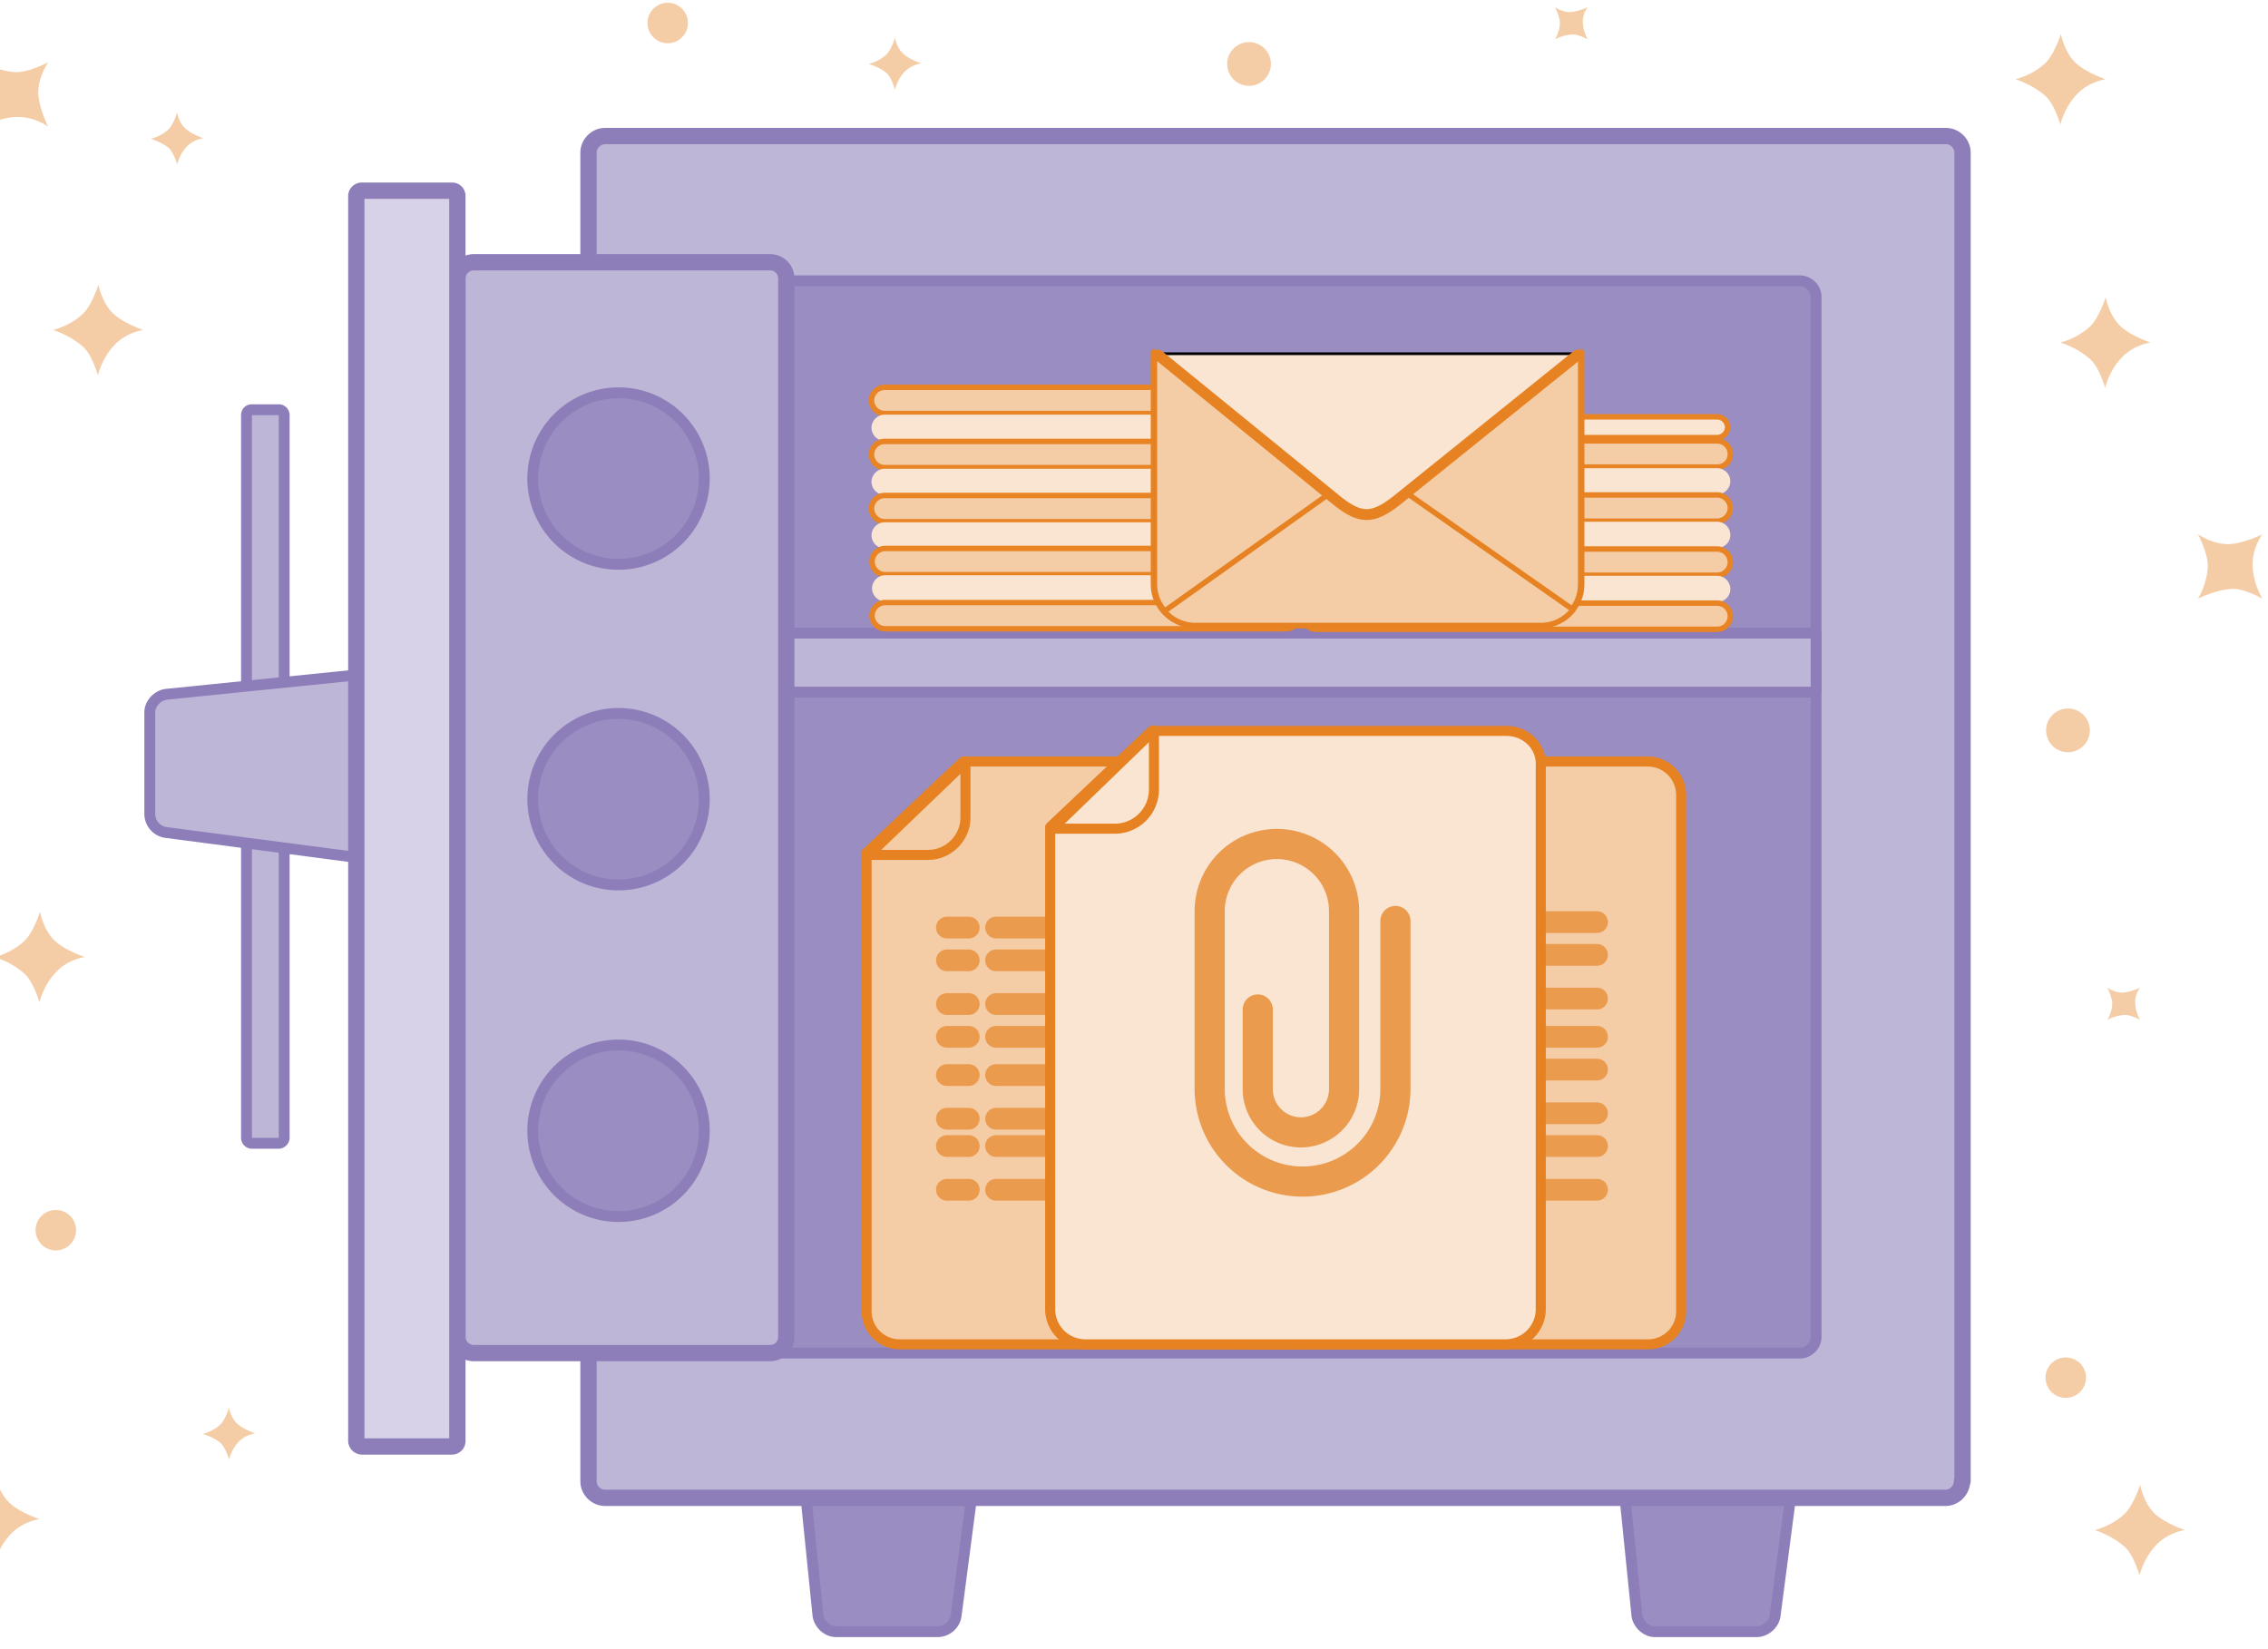 <svg width="154" height="112" viewBox="0 0 154 112" fill="none" xmlns="http://www.w3.org/2000/svg"><path d="M140.269 94.934a1.373 1.373 0 1 0 0-2.746 1.373 1.373 0 0 0 0 2.746zm.149-43.848a1.484 1.484 0 1 0 0-2.969 1.484 1.484 0 0 0 0 2.969zM84.773 5.827a1.484 1.484 0 1 0 0-2.967 1.484 1.484 0 0 0 0 2.967z" fill="#F4CCA6"/><path fill-rule="evenodd" clip-rule="evenodd" d="M136.857 5.382s1.15-.26 2.04-1.113c.631-.63 1.039-1.966 1.039-1.966s.222 1.224 1.001 1.966c.705.668 2.041 1.113 2.041 1.113s-1.15.149-1.967 1.039c-.853.89-1.112 2.04-1.112 2.04s-.409-1.446-1.039-1.966c-.891-.779-2.003-1.113-2.003-1.113zm12.39 35.279s.631-1.001.668-2.226c0-.89-.668-2.151-.668-2.151s1.002.705 2.114.668c1.002-.038 2.263-.668 2.263-.668s-.704.89-.667 2.151c.037 1.225.667 2.226.667 2.226s-1.298-.742-2.114-.667c-1.224.11-2.263.667-2.263.667zm-7.011 63.25s1.15-.259 2.04-1.113c.631-.63 1.039-1.966 1.039-1.966s.222 1.225 1.001 1.966c.705.668 2.041 1.113 2.041 1.113s-1.15.149-1.967 1.039c-.853.89-1.112 2.04-1.112 2.04s-.409-1.446-1.039-1.966c-.89-.779-2.003-1.113-2.003-1.113zm-2.338-80.648s1.15-.26 2.041-1.113c.63-.63 1.038-1.966 1.038-1.966s.223 1.224 1.002 1.966c.705.668 2.04 1.113 2.04 1.113s-1.15.148-1.966 1.039c-.853.89-1.113 2.04-1.113 2.04s-.408-1.447-1.038-1.966c-.854-.78-2.004-1.113-2.004-1.113zm3.191 46s.334-.52.334-1.113c0-.445-.334-1.076-.334-1.076s.519.371 1.076.334c.519-.037 1.15-.334 1.15-.334s-.371.445-.334 1.076c.037.63.334 1.113.334 1.113s-.668-.371-1.076-.334a2.935 2.935 0 0 0-1.15.334z" fill="#F4CCA6"/><path d="M63.665 110.811c.63 0 1.187-.482 1.26-1.113l2.635-20.106a.977.977 0 0 0-.965-1.113H54.502c-.594 0-1.076.482-1.002 1.113l2.04 20.106c.075.594.631 1.113 1.225 1.113h6.9z" fill="#9A8DC1"/><path d="M63.665 110.811c.63 0 1.187-.482 1.26-1.113l2.635-20.106a.977.977 0 0 0-.965-1.113H54.502c-.594 0-1.076.482-1.002 1.113l2.04 20.106c.075.594.631 1.113 1.225 1.113h6.9z" stroke="#8D7EBA" stroke-width=".738" stroke-miterlimit="10" stroke-linecap="round" stroke-linejoin="round"/><path d="M119.273 110.811c.593 0 1.187-.482 1.261-1.113l2.634-20.106a.977.977 0 0 0-.965-1.113H110.11c-.631 0-1.076.482-1.002 1.113l2.04 20.106c.075.594.631 1.113 1.225 1.113h6.9z" fill="#9A8DC1"/><path d="M119.273 110.811c.593 0 1.187-.482 1.261-1.113l2.634-20.106a.977.977 0 0 0-.965-1.113H110.11c-.631 0-1.076.482-1.002 1.113l2.04 20.106c.075.594.631 1.113 1.225 1.113h6.9z" stroke="#8D7EBA" stroke-width=".738" stroke-miterlimit="10" stroke-linecap="round" stroke-linejoin="round"/><path d="M133.221 100.61c0 .593-.519 1.113-1.113 1.113H41.073c-.594 0-1.113-.52-1.113-1.113V10.353c0-.593.52-1.113 1.113-1.113h91.072c.594 0 1.113.52 1.113 1.113v90.257h-.037z" fill="#BEB6D7"/><path d="M133.221 100.61c0 .593-.519 1.113-1.113 1.113H41.073c-.594 0-1.113-.52-1.113-1.113V10.353c0-.593.52-1.113 1.113-1.113h91.072c.594 0 1.113.52 1.113 1.113v90.257h-.037z" stroke="#8D7EBA" stroke-width="1.107" stroke-miterlimit="10" stroke-linecap="round" stroke-linejoin="round"/><path d="M123.316 90.78c0 .63-.519 1.112-1.113 1.112H50.977a1.116 1.116 0 0 1-1.112-1.113V20.184c0-.63.519-1.113 1.112-1.113h71.226c.594 0 1.113.482 1.113 1.113v70.595z" fill="#9A8DC1"/><path d="M123.316 90.78c0 .63-.519 1.112-1.113 1.112H50.977a1.116 1.116 0 0 1-1.112-1.113V20.184c0-.63.519-1.113 1.112-1.113h71.226c.594 0 1.113.482 1.113 1.113v70.595z" stroke="#8D7EBA" stroke-width=".738" stroke-miterlimit="10" stroke-linecap="round" stroke-linejoin="round"/><path d="M19.297 77.276c0 .185-.186.37-.371.37h-1.818a.372.372 0 0 1-.37-.37v-49.08c0-.222.148-.37.37-.37h1.818a.37.37 0 0 1 .37.37v49.08z" fill="#BEB6D7"/><path d="M19.297 77.276c0 .185-.186.37-.371.37h-1.818a.372.372 0 0 1-.37-.37v-49.08c0-.222.148-.37.37-.37h1.818a.37.37 0 0 1 .37.37v49.08z" stroke="#8D7EBA" stroke-width=".738" stroke-miterlimit="10" stroke-linecap="round" stroke-linejoin="round"/><path d="M123.316 47.005H49.865v-4.007h73.451v4.007z" fill="#BEB6D7"/><path d="M123.316 47.005H49.865v-4.007h73.451v4.007z" stroke="#8D7EBA" stroke-width=".738" stroke-miterlimit="10" stroke-linecap="round" stroke-linejoin="round"/><path d="M10.171 55.277a1.28 1.28 0 0 0 1.113 1.262l20.106 2.634a.977.977 0 0 0 1.113-.965V46.115c0-.631-.482-1.076-1.113-1.002l-20.106 2.04c-.594.074-1.113.63-1.113 1.224v6.9z" fill="#BEB6D7"/><path d="M10.171 55.277a1.28 1.28 0 0 0 1.113 1.262l20.106 2.634a.977.977 0 0 0 1.113-.965V46.115c0-.631-.482-1.076-1.113-1.002l-20.106 2.04c-.594.074-1.113.63-1.113 1.224v6.9z" stroke="#8D7EBA" stroke-width=".738" stroke-miterlimit="10" stroke-linecap="round" stroke-linejoin="round"/><path d="M31.057 90.78c0 .63.519 1.112 1.113 1.112h20.106c.63 0 1.113-.482 1.113-1.113V18.923c0-.631-.482-1.113-1.113-1.113H32.169c-.593 0-1.112.482-1.112 1.113v71.856z" fill="#BEB6D7"/><path d="M31.057 90.78c0 .63.519 1.112 1.113 1.112h20.106c.63 0 1.113-.482 1.113-1.113V18.923c0-.631-.482-1.113-1.113-1.113H32.169c-.593 0-1.112.482-1.112 1.113v71.856z" stroke="#8D7EBA" stroke-width="1.107" stroke-miterlimit="10" stroke-linecap="round" stroke-linejoin="round"/><path d="M31.057 97.865a.372.372 0 0 1-.371.37h-6.121a.399.399 0 0 1-.371-.37V13.32a.37.37 0 0 1 .37-.37h6.122c.222 0 .37.147.37.37v84.544z" fill="#D7D2E7"/><path d="M31.057 97.865a.372.372 0 0 1-.371.37h-6.121a.399.399 0 0 1-.371-.37V13.32a.37.37 0 0 1 .37-.37h6.122c.222 0 .37.147.37.37v84.544z" stroke="#8D7EBA" stroke-width="1.107" stroke-miterlimit="10" stroke-linecap="round" stroke-linejoin="round"/><path d="M42 38.324a5.824 5.824 0 1 0 0-11.648 5.824 5.824 0 0 0 0 11.648zM42 60.1a5.824 5.824 0 1 0 0-11.648A5.824 5.824 0 0 0 42 60.1zm0 22.518a5.824 5.824 0 1 0 0-11.649 5.824 5.824 0 0 0 0 11.649z" fill="#9A8DC1" stroke="#8D7EBA" stroke-width=".738" stroke-miterlimit="10" stroke-linecap="round" stroke-linejoin="round"/><path d="M88.26 51.716H65.408l-6.566 6.195v31.124a2.248 2.248 0 0 0 2.263 2.263H88.26a2.248 2.248 0 0 0 2.263-2.263V53.98a2.272 2.272 0 0 0-2.263-2.263z" fill="#F4CCA6" stroke="#E68222" stroke-width=".682" stroke-miterlimit="10" stroke-linecap="round" stroke-linejoin="round"/><path d="M65.556 55.537v-3.784l-6.566 6.306h4.043c1.373 0 2.523-1.15 2.523-2.522z" fill="#F4CCA6" stroke="#E68222" stroke-width=".682" stroke-miterlimit="10" stroke-linecap="round" stroke-linejoin="round"/><path d="M67.634 62.993H85.07 67.633z" fill="#F4CCA6"/><path d="M67.634 62.993H85.07" stroke="#EB9B4E" stroke-width="1.476" stroke-miterlimit="10" stroke-linecap="round" stroke-linejoin="round"/><path d="M67.634 65.22H85.07 67.633z" fill="#F4CCA6"/><path d="M67.634 65.22H85.07" stroke="#EB9B4E" stroke-width="1.476" stroke-miterlimit="10" stroke-linecap="round" stroke-linejoin="round"/><path d="M67.634 68.187H85.07 67.633z" fill="#F4CCA6"/><path d="M67.634 68.187H85.07" stroke="#EB9B4E" stroke-width="1.476" stroke-miterlimit="10" stroke-linecap="round" stroke-linejoin="round"/><path d="M67.634 70.413H85.07 67.633z" fill="#F4CCA6"/><path d="M67.634 70.413H85.07" stroke="#EB9B4E" stroke-width="1.476" stroke-miterlimit="10" stroke-linecap="round" stroke-linejoin="round"/><path d="M67.634 73.01H85.07 67.633z" fill="#F4CCA6"/><path d="M67.634 73.01H85.07" stroke="#EB9B4E" stroke-width="1.476" stroke-miterlimit="10" stroke-linecap="round" stroke-linejoin="round"/><path d="M67.634 75.977H85.07 67.633z" fill="#F4CCA6"/><path d="M67.634 75.977H85.07" stroke="#EB9B4E" stroke-width="1.476" stroke-miterlimit="10" stroke-linecap="round" stroke-linejoin="round"/><path d="M67.634 77.832H85.07 67.633z" fill="#F4CCA6"/><path d="M67.634 77.832H85.07" stroke="#EB9B4E" stroke-width="1.476" stroke-miterlimit="10" stroke-linecap="round" stroke-linejoin="round"/><path d="M67.634 80.8H85.07 67.633z" fill="#F4CCA6"/><path d="M67.634 80.8H85.07" stroke="#EB9B4E" stroke-width="1.476" stroke-miterlimit="10" stroke-linecap="round" stroke-linejoin="round"/><path d="M65.78 62.994h-1.484 1.483z" fill="#F4CCA6"/><path d="M65.78 62.994h-1.484" stroke="#EB9B4E" stroke-width="1.476" stroke-miterlimit="10" stroke-linecap="round" stroke-linejoin="round"/><path d="M65.78 65.22h-1.485 1.484z" fill="#F4CCA6"/><path d="M65.78 65.22h-1.485" stroke="#EB9B4E" stroke-width="1.476" stroke-miterlimit="10" stroke-linecap="round" stroke-linejoin="round"/><path d="M65.78 68.187h-1.485 1.484z" fill="#F4CCA6"/><path d="M65.78 68.187h-1.485" stroke="#EB9B4E" stroke-width="1.476" stroke-miterlimit="10" stroke-linecap="round" stroke-linejoin="round"/><path d="M65.78 70.413h-1.485 1.484z" fill="#F4CCA6"/><path d="M65.78 70.413h-1.485" stroke="#EB9B4E" stroke-width="1.476" stroke-miterlimit="10" stroke-linecap="round" stroke-linejoin="round"/><path d="M65.78 73.01h-1.485 1.484z" fill="#F4CCA6"/><path d="M65.78 73.01h-1.485" stroke="#EB9B4E" stroke-width="1.476" stroke-miterlimit="10" stroke-linecap="round" stroke-linejoin="round"/><path d="M65.78 75.977h-1.485 1.484z" fill="#F4CCA6"/><path d="M65.78 75.977h-1.485" stroke="#EB9B4E" stroke-width="1.476" stroke-miterlimit="10" stroke-linecap="round" stroke-linejoin="round"/><path d="M65.78 77.832h-1.485 1.484z" fill="#F4CCA6"/><path d="M65.78 77.832h-1.485" stroke="#EB9B4E" stroke-width="1.476" stroke-miterlimit="10" stroke-linecap="round" stroke-linejoin="round"/><path d="M65.78 80.8h-1.485 1.484z" fill="#F4CCA6"/><path d="M65.78 80.8h-1.485" stroke="#EB9B4E" stroke-width="1.476" stroke-miterlimit="10" stroke-linecap="round" stroke-linejoin="round"/><path d="M111.891 51.716H89.039l-6.566 6.195v31.124a2.248 2.248 0 0 0 2.263 2.263h27.155a2.248 2.248 0 0 0 2.262-2.263V53.98a2.271 2.271 0 0 0-2.262-2.263z" fill="#F4CCA6" stroke="#E68222" stroke-width=".682" stroke-miterlimit="10" stroke-linecap="round" stroke-linejoin="round"/><path d="M89.186 55.537v-3.784l-6.566 6.306h4.044c1.372 0 2.522-1.15 2.522-2.522z" fill="#F4CCA6" stroke="#E68222" stroke-width=".682" stroke-miterlimit="10" stroke-linecap="round" stroke-linejoin="round"/><path d="M91.376 62.623h17.064-17.064z" fill="#F4CCA6"/><path d="M91.376 62.623h17.064" stroke="#EB9B4E" stroke-width="1.476" stroke-miterlimit="10" stroke-linecap="round" stroke-linejoin="round"/><path d="M91.376 64.848h17.064-17.064z" fill="#F4CCA6"/><path d="M91.376 64.848h17.064" stroke="#EB9B4E" stroke-width="1.476" stroke-miterlimit="10" stroke-linecap="round" stroke-linejoin="round"/><path d="M91.376 67.816h17.064-17.064z" fill="#F4CCA6"/><path d="M91.376 67.816h17.064" stroke="#EB9B4E" stroke-width="1.476" stroke-miterlimit="10" stroke-linecap="round" stroke-linejoin="round"/><path d="M91.376 70.413h17.064-17.064z" fill="#F4CCA6"/><path d="M91.376 70.413h17.064" stroke="#EB9B4E" stroke-width="1.476" stroke-miterlimit="10" stroke-linecap="round" stroke-linejoin="round"/><path d="M91.376 72.639h17.064-17.064z" fill="#F4CCA6"/><path d="M91.376 72.639h17.064" stroke="#EB9B4E" stroke-width="1.476" stroke-miterlimit="10" stroke-linecap="round" stroke-linejoin="round"/><path d="M91.376 75.606h17.064-17.064z" fill="#F4CCA6"/><path d="M91.376 75.606h17.064" stroke="#EB9B4E" stroke-width="1.476" stroke-miterlimit="10" stroke-linecap="round" stroke-linejoin="round"/><path d="M91.376 77.832h17.064-17.064z" fill="#F4CCA6"/><path d="M91.376 77.832h17.064" stroke="#EB9B4E" stroke-width="1.476" stroke-miterlimit="10" stroke-linecap="round" stroke-linejoin="round"/><path d="M91.376 80.8h17.064-17.064z" fill="#F4CCA6"/><path d="M91.376 80.8h17.064" stroke="#EB9B4E" stroke-width="1.476" stroke-miterlimit="10" stroke-linecap="round" stroke-linejoin="round"/><path d="M89.15 62.623h-1.113 1.113z" fill="#F4CCA6"/><path d="M89.15 62.623h-1.113" stroke="#EB9B4E" stroke-width="1.476" stroke-miterlimit="10" stroke-linecap="round" stroke-linejoin="round"/><path d="M89.15 64.848h-1.113 1.113z" fill="#F4CCA6"/><path d="M89.15 64.848h-1.113" stroke="#EB9B4E" stroke-width="1.476" stroke-miterlimit="10" stroke-linecap="round" stroke-linejoin="round"/><path d="M89.15 67.816h-1.113 1.113z" fill="#F4CCA6"/><path d="M89.15 67.816h-1.113" stroke="#EB9B4E" stroke-width="1.476" stroke-miterlimit="10" stroke-linecap="round" stroke-linejoin="round"/><path d="M89.15 70.413h-1.113 1.113z" fill="#F4CCA6"/><path d="M89.15 70.413h-1.113" stroke="#EB9B4E" stroke-width="1.476" stroke-miterlimit="10" stroke-linecap="round" stroke-linejoin="round"/><path d="M89.15 72.639h-1.113 1.113z" fill="#F4CCA6"/><path d="M89.15 72.639h-1.113" stroke="#EB9B4E" stroke-width="1.476" stroke-miterlimit="10" stroke-linecap="round" stroke-linejoin="round"/><path d="M89.15 75.606h-1.113 1.113z" fill="#F4CCA6"/><path d="M89.15 75.606h-1.113" stroke="#EB9B4E" stroke-width="1.476" stroke-miterlimit="10" stroke-linecap="round" stroke-linejoin="round"/><path d="M89.15 77.832h-1.113 1.113z" fill="#F4CCA6"/><path d="M89.15 77.832h-1.113" stroke="#EB9B4E" stroke-width="1.476" stroke-miterlimit="10" stroke-linecap="round" stroke-linejoin="round"/><path d="M89.15 80.8h-1.113 1.113z" fill="#F4CCA6"/><path d="M89.15 80.8h-1.113" stroke="#EB9B4E" stroke-width="1.476" stroke-miterlimit="10" stroke-linecap="round" stroke-linejoin="round"/><path d="M102.282 49.639H78.207l-6.9 6.528v32.757a2.39 2.39 0 0 0 2.374 2.374h28.564a2.391 2.391 0 0 0 2.375-2.374V52.013c.074-1.336-1.002-2.374-2.338-2.374z" fill="#F9E5D2" stroke="#E68222" stroke-width=".682" stroke-miterlimit="10" stroke-linecap="round" stroke-linejoin="round"/><path d="M78.354 53.608v-4.006l-6.9 6.677h4.23a2.66 2.66 0 0 0 2.67-2.67z" fill="#F9E5D2" stroke="#E68222" stroke-width=".682" stroke-miterlimit="10" stroke-linecap="round" stroke-linejoin="round"/><path d="M94.752 62.548v11.39a6.301 6.301 0 0 1-6.307 6.306 6.301 6.301 0 0 1-6.306-6.307V61.881a4.56 4.56 0 0 1 4.563-4.563 4.56 4.56 0 0 1 4.563 4.563v12.093a2.937 2.937 0 0 1-2.93 2.93 2.937 2.937 0 0 1-2.932-2.93v-5.416" fill="#F9E5D2"/><path d="M94.752 62.548v11.39a6.301 6.301 0 0 1-6.307 6.306 6.301 6.301 0 0 1-6.306-6.307V61.881a4.56 4.56 0 0 1 4.563-4.563 4.56 4.56 0 0 1 4.563 4.563v12.093a2.937 2.937 0 0 1-2.93 2.93 2.937 2.937 0 0 1-2.932-2.93v-5.416" stroke="#EB9B4E" stroke-width="2.047" stroke-miterlimit="10" stroke-linecap="round" stroke-linejoin="round"/><path d="M87.296 28.085h-27.23a.903.903 0 0 1-.89-.89c0-.482.408-.89.89-.89h27.23c.482 0 .89.408.89.89 0 .52-.408.89-.89.89z" fill="#F4CCA6" stroke="#E88424" stroke-width=".369" stroke-miterlimit="10" stroke-linecap="round" stroke-linejoin="round"/><path d="M87.295 29.94H60.066a.903.903 0 0 1-.89-.89c0-.482.408-.89.89-.89h27.23c.482 0 .89.408.89.89 0 .482-.408.89-.89.89z" fill="#F9E5D2"/><path d="M87.295 31.758H60.066a.903.903 0 0 1-.89-.89c0-.482.408-.89.89-.89h27.23c.482 0 .89.407.89.89 0 .52-.408.89-.89.89z" fill="#F4CCA6" stroke="#E88424" stroke-width=".369" stroke-miterlimit="10" stroke-linecap="round" stroke-linejoin="round"/><path d="M87.295 33.613H60.066a.903.903 0 0 1-.89-.89c0-.483.408-.89.89-.89h27.23c.482 0 .89.407.89.89 0 .482-.408.89-.89.89z" fill="#F9E5D2"/><path d="M87.295 35.43H60.066a.903.903 0 0 1-.89-.89c0-.482.408-.89.89-.89h27.23c.482 0 .89.408.89.89 0 .483-.408.89-.89.89z" fill="#F4CCA6" stroke="#E88424" stroke-width=".369" stroke-miterlimit="10" stroke-linecap="round" stroke-linejoin="round"/><path d="M87.295 37.248H60.066a.903.903 0 0 1-.89-.89c0-.482.408-.89.89-.89h27.23c.482 0 .89.408.89.89 0 .52-.408.89-.89.89z" fill="#F9E5D2"/><path d="M87.332 39.03H60.103a.903.903 0 0 1-.89-.891c0-.483.408-.89.89-.89h27.23c.482 0 .89.407.89.89 0 .482-.408.89-.89.89z" fill="#F4CCA6" stroke="#E88424" stroke-width=".369" stroke-miterlimit="10" stroke-linecap="round" stroke-linejoin="round"/><path d="M87.332 40.847H60.103a.903.903 0 0 1-.89-.89c0-.483.408-.89.89-.89h27.23c.482 0 .89.407.89.89 0 .519-.408.89-.89.89z" fill="#F9E5D2"/><path d="M87.332 42.702H60.103a.903.903 0 0 1-.89-.89c0-.483.408-.891.89-.891h27.23c.482 0 .89.408.89.89 0 .483-.408.89-.89.89z" fill="#F4CCA6" stroke="#E88424" stroke-width=".369" stroke-miterlimit="10" stroke-linecap="round" stroke-linejoin="round"/><path d="M116.602 29.719h-27.23a.718.718 0 0 1-.705-.706c0-.38.325-.706.706-.706h27.229a.72.72 0 0 1 .706.706.72.72 0 0 1-.706.706z" fill="#F9E5D2" stroke="#E88424" stroke-width=".369"/><path d="M116.602 31.721h-27.23a.903.903 0 0 1-.89-.89c0-.483.409-.89.89-.89h27.23c.482 0 .89.407.89.89 0 .519-.408.89-.89.89z" fill="#F4CCA6" stroke="#E88424" stroke-width=".369" stroke-miterlimit="10" stroke-linecap="round" stroke-linejoin="round"/><path d="M116.602 33.576h-27.23a.903.903 0 0 1-.89-.89c0-.483.409-.89.89-.89h27.23c.482 0 .89.407.89.89 0 .482-.408.89-.89.89z" fill="#F9E5D2"/><path d="M116.602 35.394h-27.23a.903.903 0 0 1-.89-.89c0-.483.409-.891.89-.891h27.23c.482 0 .89.408.89.89 0 .483-.408.89-.89.89z" fill="#F4CCA6" stroke="#E88424" stroke-width=".369" stroke-miterlimit="10" stroke-linecap="round" stroke-linejoin="round"/><path d="M116.602 37.211h-27.23a.903.903 0 0 1-.89-.89c0-.482.409-.89.89-.89h27.23c.482 0 .89.408.89.89 0 .52-.408.89-.89.89z" fill="#F9E5D2"/><path d="M116.602 39.066h-27.23a.903.903 0 0 1-.89-.89c0-.483.409-.89.89-.89h27.23c.482 0 .89.407.89.89 0 .482-.408.89-.89.89z" fill="#F4CCA6" stroke="#E88424" stroke-width=".369" stroke-miterlimit="10" stroke-linecap="round" stroke-linejoin="round"/><path d="M116.602 40.884h-27.23a.903.903 0 0 1-.89-.89c0-.483.409-.89.89-.89h27.23c.482 0 .89.407.89.89 0 .519-.408.89-.89.89z" fill="#F9E5D2"/><path d="M116.602 42.739h-27.23a.903.903 0 0 1-.89-.89c0-.483.409-.89.89-.89h27.23c.482 0 .89.407.89.89 0 .482-.408.89-.89.89z" fill="#F4CCA6" stroke="#E88424" stroke-width=".369" stroke-miterlimit="10" stroke-linecap="round" stroke-linejoin="round"/><path d="M107.365 23.93v15.767c0 1.52-1.225 2.745-2.783 2.745H81.137c-1.52 0-2.782-1.224-2.782-2.745V23.93h29.01z" fill="#000"/><path d="M107.365 23.93v15.767c0 1.52-1.225 2.745-2.783 2.745H81.137c-1.52 0-2.782-1.224-2.782-2.745V23.93L92.86 34.948l14.505-11.017z" fill="#F4CCA6" stroke="#E68222" stroke-width=".436" stroke-miterlimit="10" stroke-linecap="round" stroke-linejoin="round"/><path d="M79.06 41.514a2.78 2.78 0 0 0 2.114.965h23.446a2.74 2.74 0 0 0 2.188-1.076l-13.911-9.756-13.837 9.867z" fill="#F4CCA6" stroke="#E68222" stroke-width=".369" stroke-miterlimit="10" stroke-linecap="round" stroke-linejoin="round"/><path d="M107.105 24.116l-12.353 9.942c-1.558 1.187-2.374 1.187-3.895 0l-12.205-9.942" fill="#F9E5D2"/><path d="M107.105 24.116l-12.353 9.942c-1.558 1.187-2.374 1.187-3.895 0l-12.205-9.942" stroke="#E68222" stroke-width=".738" stroke-miterlimit="10" stroke-linecap="round" stroke-linejoin="round"/><path d="M3.753 84.918a1.373 1.373 0 1 0 0-2.745 1.373 1.373 0 0 0 0 2.745zM45.302 2.934a1.373 1.373 0 1 0 0-2.745 1.373 1.373 0 0 0 0 2.745z" fill="#F4CCA6"/><path fill-rule="evenodd" clip-rule="evenodd" d="M3.605 22.41s1.15-.26 2.04-1.113c.631-.63 1.039-1.966 1.039-1.966s.223 1.224 1.002 1.966c.704.668 2.04 1.113 2.04 1.113s-1.15.148-1.966 1.038c-.853.89-1.113 2.04-1.113 2.04s-.408-1.446-1.039-1.965c-.89-.78-2.003-1.113-2.003-1.113zm-7.048 80.759s1.15-.259 2.04-1.112c.63-.631 1.039-1.967 1.039-1.967s.222 1.225 1.001 1.967c.705.667 2.04 1.112 2.04 1.112s-1.15.149-1.966 1.039c-.853.89-1.113 2.04-1.113 2.04s-.408-1.446-1.038-1.966c-.853-.779-2.003-1.113-2.003-1.113zm3.079-38.172s1.15-.26 2.04-1.113c.63-.63 1.039-1.966 1.039-1.966s.222 1.224 1.001 1.966c.705.668 2.04 1.113 2.04 1.113s-1.15.148-1.966 1.038c-.853.89-1.112 2.04-1.112 2.04s-.409-1.446-1.04-1.965c-.852-.78-2.002-1.113-2.002-1.113zm-.742-60.765s1.001.63 2.225.668c.89 0 2.152-.668 2.152-.668s-.705 1.002-.668 2.115c.037 1.001.668 2.263.668 2.263s-.89-.705-2.152-.668c-1.224.037-2.225.668-2.225.668s.742-1.299.667-2.115c-.11-1.224-.667-2.263-.667-2.263zm11.351 5.194s.668-.149 1.187-.63c.371-.372.594-1.15.594-1.15s.111.704.593 1.112c.409.371 1.188.63 1.188.63s-.668.075-1.15.594c-.483.52-.631 1.187-.631 1.187s-.223-.816-.594-1.15a4.337 4.337 0 0 0-1.187-.593zm3.525 87.956s.667-.148 1.187-.63c.37-.371.593-1.15.593-1.15s.111.704.594 1.113c.408.37 1.187.63 1.187.63s-.668.074-1.15.594a2.867 2.867 0 0 0-.63 1.187s-.223-.816-.595-1.15c-.519-.408-1.187-.594-1.187-.594zm91.814-94.708s.334-.52.334-1.113c0-.445-.334-1.075-.334-1.075s.519.37 1.076.333c.519-.037 1.15-.333 1.15-.333s-.371.445-.334 1.075c.037.631.334 1.113.334 1.113s-.668-.37-1.076-.334a2.935 2.935 0 0 0-1.15.334zM58.99 4.344s.668-.149 1.188-.631c.37-.371.593-1.15.593-1.15s.111.705.594 1.113c.408.37 1.187.63 1.187.63s-.668.075-1.15.594c-.483.52-.63 1.187-.63 1.187s-.224-.816-.594-1.15c-.52-.408-1.188-.593-1.188-.593z" fill="#F4CCA6"/></svg>